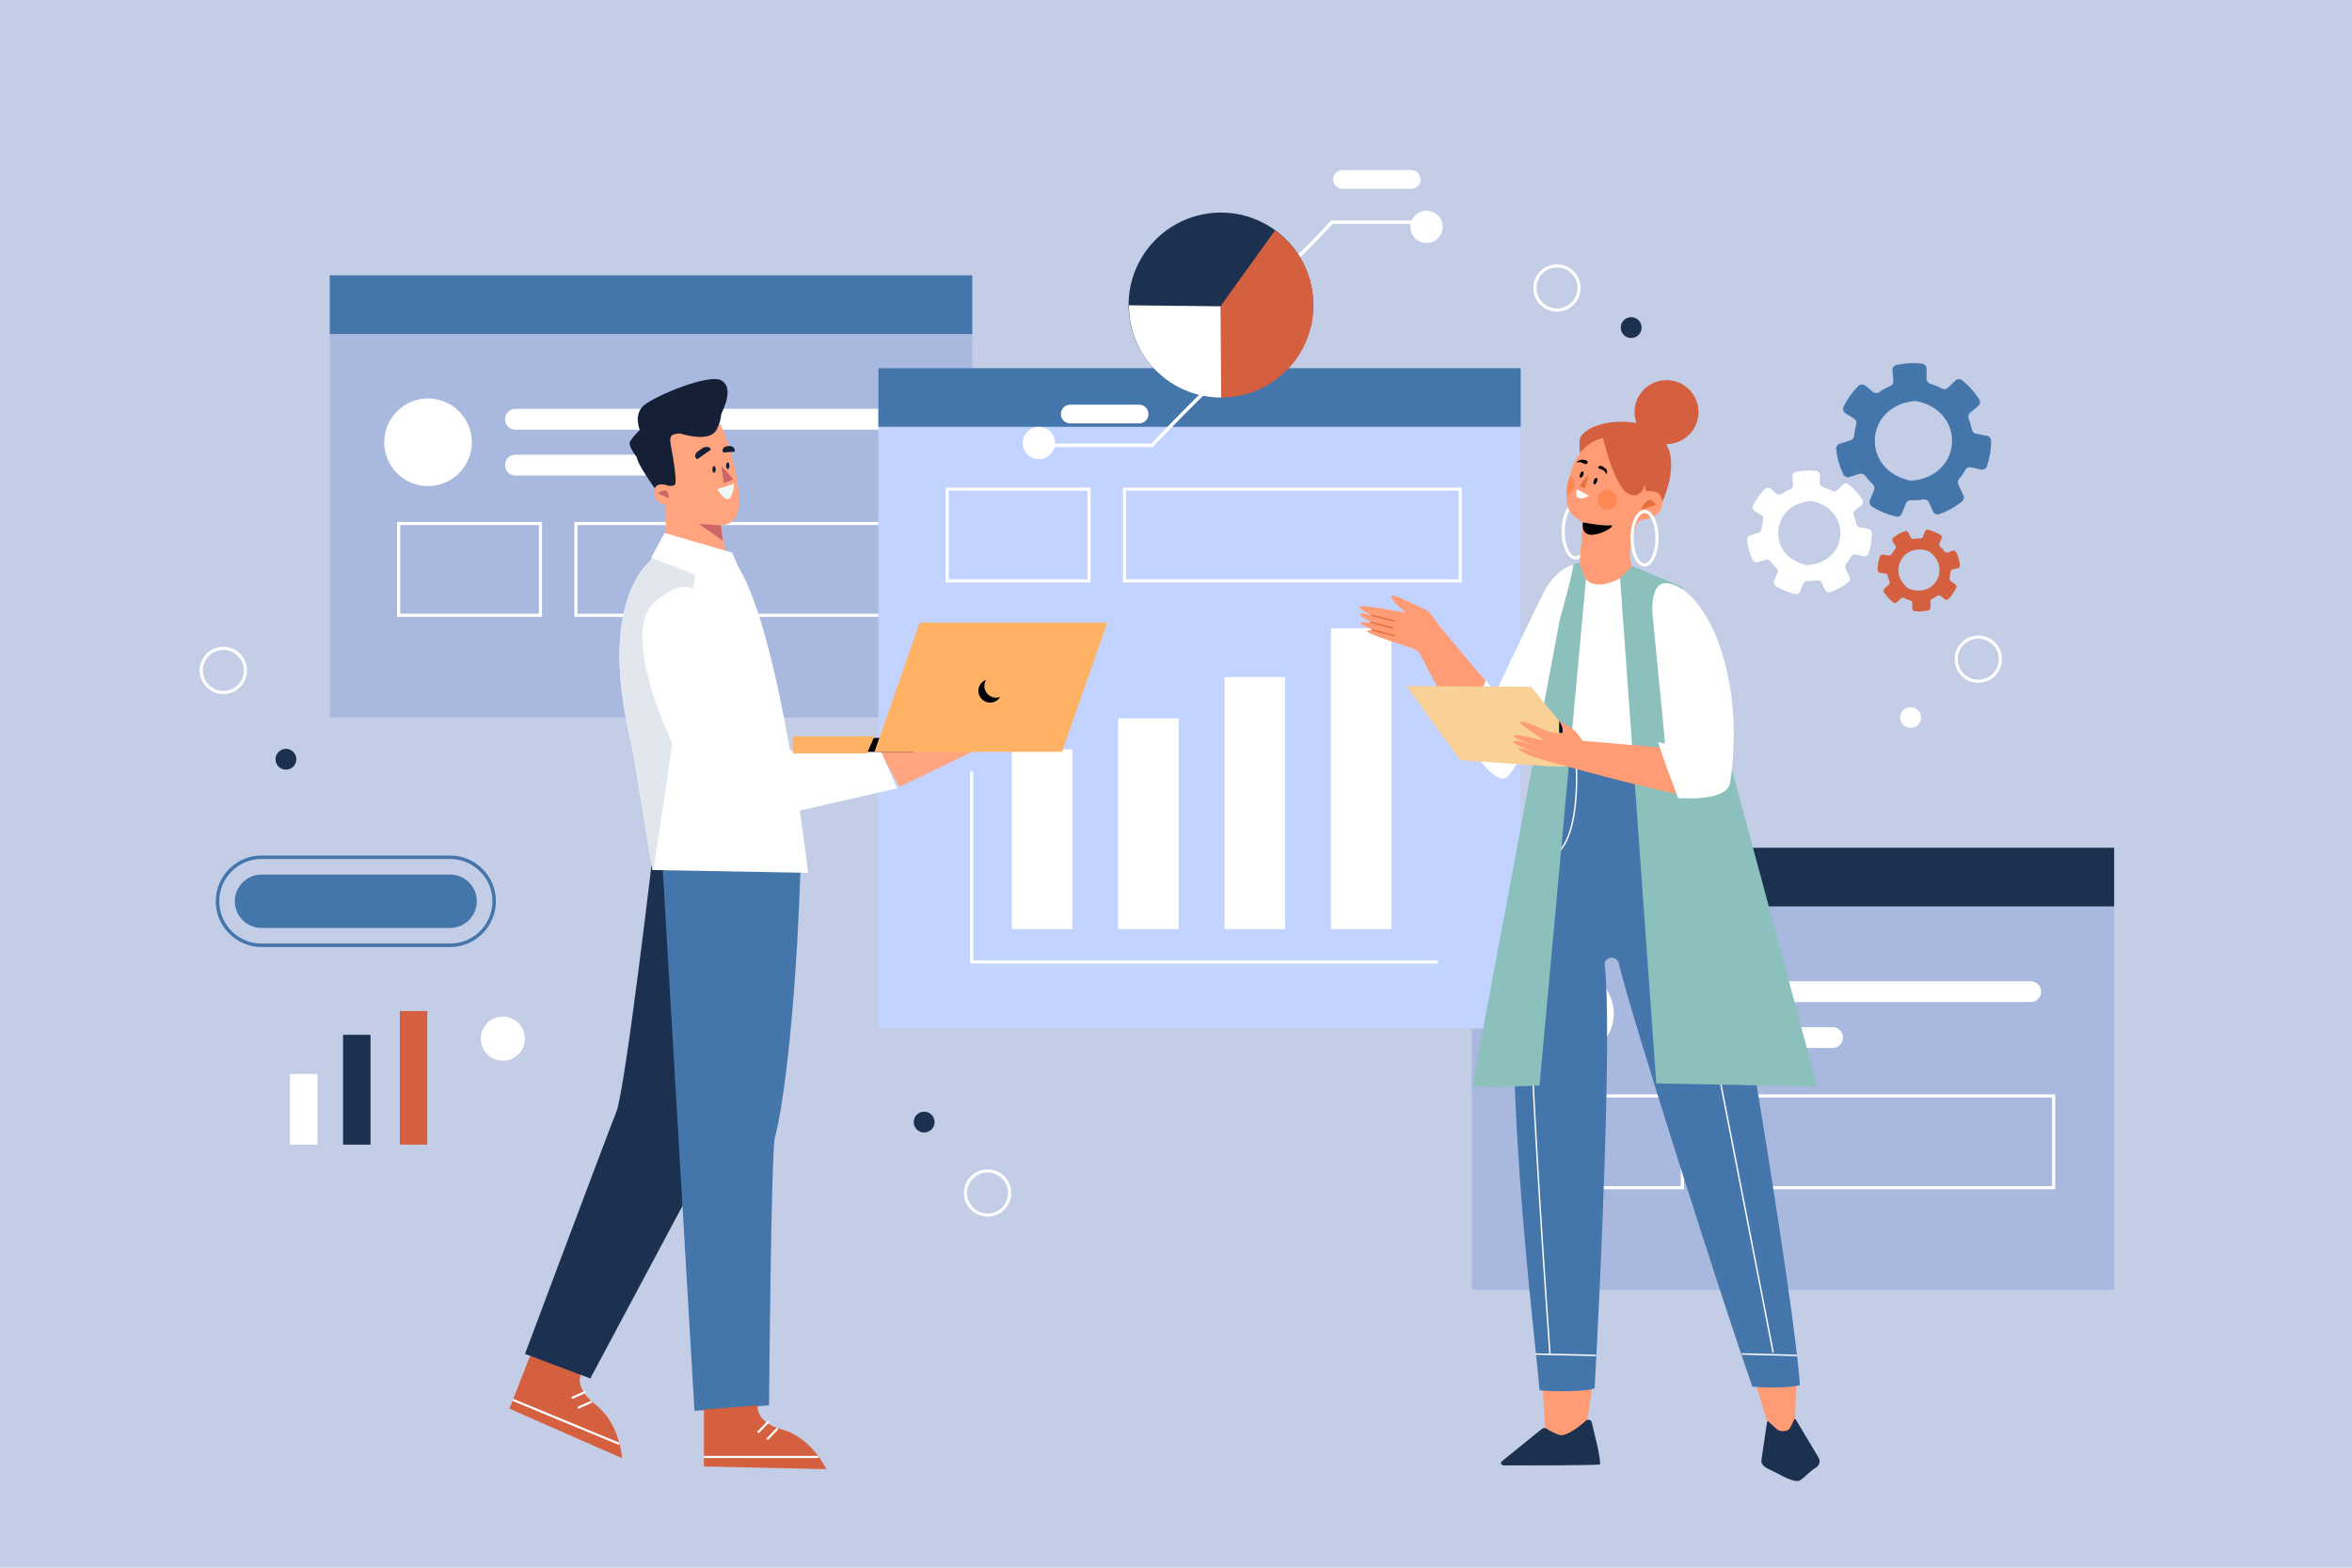 <?xml version="1.0" encoding="utf-8"?>
<!-- Generator: Adobe Illustrator 27.5.0, SVG Export Plug-In . SVG Version: 6.00 Build 0)  -->
<svg version="1.1" xmlns="http://www.w3.org/2000/svg" xmlns:xlink="http://www.w3.org/1999/xlink" x="0px" y="0px"
	 viewBox="0 0 750 500" style="enable-background:new 0 0 750 500;" xml:space="preserve">
<g id="BACKGROUND">
	<rect style="fill:#C3CDE6;" width="750" height="500"/>
</g>
<g id="OBJECTS">
	<g>
		<g>
			<rect x="105.172" y="87.828" style="fill:#A9B8DE;" width="204.845" height="140.997"/>
			<rect x="105.172" y="87.828" style="fill:#4475AB;" width="204.845" height="18.7"/>
			
				<ellipse transform="matrix(0.383 -0.924 0.924 0.383 -46.078 213.108)" style="fill:#FFFFFF;" cx="136.43" cy="141.034" rx="13.967" ry="13.967"/>
			<path style="fill:#FFFFFF;" d="M283.413,137.044h-119.05c-1.837,0-3.325-1.489-3.325-3.325l0,0c0-1.837,1.489-3.325,3.325-3.325
				h119.05c1.837,0,3.325,1.489,3.325,3.325l0,0C286.739,135.555,285.25,137.044,283.413,137.044z"/>
			<path style="fill:#FFFFFF;" d="M220.231,151.676h-55.867c-1.837,0-3.325-1.489-3.325-3.325l0,0c0-1.837,1.489-3.325,3.325-3.325
				h55.867c1.837,0,3.325,1.489,3.325,3.325l0,0C223.556,150.187,222.067,151.676,220.231,151.676z"/>
			<rect x="127.119" y="166.973" style="fill:none;stroke:#FFFFFF;stroke-miterlimit:10;" width="45.226" height="29.264"/>
			<rect x="183.651" y="166.973" style="fill:none;stroke:#FFFFFF;stroke-miterlimit:10;" width="107.078" height="29.264"/>
		</g>
		<g>
			<rect x="469.304" y="270.393" style="fill:#A9B8DE;" width="204.845" height="140.997"/>
			<rect x="469.304" y="270.393" style="fill:#1B314F;" width="204.845" height="18.7"/>
			
				<ellipse transform="matrix(0.987 -0.16 0.16 0.987 -45.203 83.976)" style="fill:#FFFFFF;" cx="500.563" cy="323.599" rx="13.967" ry="13.967"/>
			<path style="fill:#FFFFFF;" d="M647.546,319.609h-119.05c-1.837,0-3.325-1.489-3.325-3.325v0c0-1.836,1.489-3.325,3.325-3.325
				h119.05c1.836,0,3.325,1.489,3.325,3.325v0C650.871,318.12,649.383,319.609,647.546,319.609z"/>
			<path style="fill:#FFFFFF;" d="M584.363,334.241h-55.867c-1.837,0-3.325-1.489-3.325-3.325l0,0c0-1.837,1.489-3.326,3.325-3.326
				h55.867c1.837,0,3.325,1.489,3.325,3.326l0,0C587.689,332.752,586.2,334.241,584.363,334.241z"/>
			<rect x="491.252" y="349.538" style="fill:none;stroke:#FFFFFF;stroke-miterlimit:10;" width="45.226" height="29.264"/>
			<rect x="547.784" y="349.538" style="fill:none;stroke:#FFFFFF;stroke-miterlimit:10;" width="107.078" height="29.264"/>
		</g>
		<g>
			<rect x="280.088" y="117.424" style="fill:#C2D3FF;" width="204.845" height="210.574"/>
			<rect x="280.088" y="117.424" style="fill:#4475AB;" width="204.845" height="18.7"/>
			<rect x="302.036" y="155.999" style="fill:none;stroke:#FFFFFF;stroke-miterlimit:10;" width="45.226" height="29.264"/>
			<rect x="358.568" y="155.999" style="fill:none;stroke:#FFFFFF;stroke-miterlimit:10;" width="107.078" height="29.264"/>
			<rect x="322.653" y="238.981" style="fill:#FFFFFF;" width="19.287" height="57.35"/>
			<rect x="356.573" y="229.106" style="fill:#FFFFFF;" width="19.287" height="67.225"/>
			<rect x="390.492" y="215.921" style="fill:#FFFFFF;" width="19.287" height="80.41"/>
			<rect x="424.411" y="200.388" style="fill:#FFFFFF;" width="19.287" height="95.943"/>
			<polyline style="fill:none;stroke:#FFFFFF;stroke-miterlimit:10;" points="309.85,245.951 309.85,306.806 458.496,306.806 			"/>
		</g>
	</g>
	<g>
		<g>
			<path style="fill:#151F36;" d="M208.875,155.859c0,0-5.689-7.871-5.689-9.826s9.969-7.821,9.969-7.821s6.419,17.272,5.253,19.328
				C217.24,159.594,210.561,152.223,208.875,155.859z"/>
			<path style="fill:#FFA47E;" d="M213.287,154.957c0,0-5.23-2.126-4.567,2.658c0.444,3.201,3.657,3.458,3.657,3.458l-0.256,16.222
				l20.91,6.94l-3.294-16.685c0,0,3.509,0.369,5.442-3.691c1.432-5.316-1.003-19.712-5.557-28.534L218.6,133.8l-5.446,4.412
				c0,0,3.397,15.95,1.902,16.528C214.197,155.072,213.287,154.957,213.287,154.957z"/>
			<polygon style="fill:#CC6666;" points="229.88,167.549 222.862,167.106 230.453,172.422 			"/>
			<path style="fill:#151F36;" d="M226.428,143.593l-3.745,2.658c-0.224,0.159-0.528,0.158-0.68-0.001l0,0
				c-0.6-0.633-0.367-1.657,0.52-2.287l1.343-0.953c0.887-0.63,2.093-0.627,2.693,0.006l0,0
				C226.711,143.176,226.652,143.434,226.428,143.593z"/>
			<path style="fill:#151F36;" d="M233.93,144.094l-2.998,0.217c-0.232,0.017-0.437-0.115-0.458-0.295l-0.038-0.315
				c-0.085-0.711,0.589-1.341,1.506-1.407l0.515-0.037c0.917-0.066,1.73,0.456,1.816,1.167l0.038,0.315
				C234.332,143.918,234.162,144.077,233.93,144.094z"/>
			<path style="fill:#CC6666;" d="M230.042,148.638l3.337,3.684c0.632,0.497,0.174,0.656-0.14,0.819l-2.454,0.971L230.042,148.638z"
				/>
			<path style="fill:#CC6666;" d="M213.274,158.914l-3.511-1.545C209.763,157.368,213.231,154.324,213.274,158.914z"/>
			<path style="fill:#151F36;" d="M228.233,149.719c0,0.591-0.24,1.071-0.537,1.071s-0.537-0.479-0.537-1.071
				c0-0.591,0.241-1.071,0.537-1.071S228.233,149.128,228.233,149.719z"/>
			<path style="fill:#151F36;" d="M232.601,148.538c0,0.591-0.24,1.071-0.537,1.071c-0.297,0-0.537-0.479-0.537-1.071
				c0-0.591,0.24-1.07,0.537-1.07C232.36,147.468,232.601,147.947,232.601,148.538z"/>
			<path style="fill:#F1FAF9;" d="M228.734,156.032l5.335-1.735c0,0-0.179,3.876-1.611,4.762
				C231.025,159.945,228.734,156.032,228.734,156.032z"/>
			<path style="fill:#151F36;" d="M230.207,121.414c-3.824-2.577-22.197,5.154-25.19,8.147c-2.993,2.993-0.998,7.565-0.998,7.565
				s-2.91,2.827-3.242,4.074c-0.332,1.247,2.408,4.832,2.408,4.832l0.086,0.572c0,0,11.14,0.665,10.558-3.99
				c-0.57-4.556,0.774-4.019,2.936-4.383c3.286,0.989,9.126,2.218,11.396-0.656c0.757-0.959,1.712-3.521,1.815-5.508
				c0.017-0.03,0.053-0.065,0.064-0.094C230.706,130.31,234.031,123.992,230.207,121.414z"/>
		</g>
		<g>
			<path style="fill:#D4603F;" d="M169.033,432.43l-6.565,16.859l35.896,15.791c0,0-0.687-11.005-8.315-16.959
				c-7.628-5.954-4.584-10.287-4.584-10.287L169.033,432.43z"/>
			
				<line style="fill:none;stroke:#FFFFFF;stroke-width:0.698;stroke-miterlimit:10;" x1="163.562" y1="446.479" x2="197.435" y2="460.5"/>
			
				<line style="fill:none;stroke:#FFFFFF;stroke-width:0.698;stroke-miterlimit:10;" x1="186.704" y1="443.94" x2="182.339" y2="445.862"/>
			
				<line style="fill:none;stroke:#FFFFFF;stroke-width:0.698;stroke-miterlimit:10;" x1="188.648" y1="447.075" x2="184.283" y2="448.997"/>
			<path style="fill:#1B314F;" d="M222.604,375.275l-34.373,64.378l-20.818-7.846c0,0,26.188-69.851,29.125-77.204
				c2.937-7.353,12.083-86.084,12.083-86.084l41.233,0.246l-25.803,102.487L222.604,375.275z"/>
		</g>
		<g>
			<path style="fill:#4475AB;" d="M255.545,268.371c-1.719,62.902-7.16,90.337-8.418,94.23c-1.259,3.893-1.893,85.616-1.893,85.616
				l-23.775,1.772l-10.832-184.71L255.545,268.371z"/>
			<path style="fill:#D4603F;" d="M224.471,449.542v18.167l39.018,0.865c0,0-4.615-9.948-13.845-12.544
				c-9.23-2.595-7.971-7.786-7.971-7.786L224.471,449.542z"/>
			
				<line style="fill:none;stroke:#FFFFFF;stroke-width:0.698;stroke-miterlimit:10;" x1="224.471" y1="464.681" x2="260.972" y2="464.681"/>
			
				<line style="fill:none;stroke:#FFFFFF;stroke-width:0.698;stroke-miterlimit:10;" x1="245.029" y1="453.435" x2="241.673" y2="456.895"/>
			
				<line style="fill:none;stroke:#FFFFFF;stroke-width:0.698;stroke-miterlimit:10;" x1="247.966" y1="455.597" x2="244.61" y2="459.058"/>
		</g>
		<g>
			<defs>
				<path id="SVGID_1_" d="M209.62,152.878c0,0-5.689-7.871-5.689-9.826s9.969-7.821,9.969-7.821s6.419,17.272,5.252,19.328
					C217.985,156.614,211.306,149.242,209.62,152.878z"/>
			</defs>
			<clipPath id="SVGID_00000104664537892094958730000015515885490586208386_">
				<use xlink:href="#SVGID_1_"  style="overflow:visible;"/>
			</clipPath>
			
				<line style="clip-path:url(#SVGID_00000104664537892094958730000015515885490586208386_);fill:none;stroke:#FFFFFF;stroke-width:0.541;stroke-miterlimit:10;" x1="-69.144" y1="-453.148" x2="-76.485" y2="-450.324"/>
		</g>
		<path style="fill:#FFFFFF;" d="M211.585,175.785c0,0-23.264,9.204-9.891,63.055l6.344,38.647l49.659,0.887
			c0,0-8.535-74.822-22.169-97.435"/>
		<path style="fill:#E2E6ED;" d="M208.037,277.487l0.375,0.007c4.905-32.997,9.983-65.97,13.846-99.109l-10.674-2.6
			c0,0-23.264,9.204-9.891,63.055L208.037,277.487z"/>
		<g>
			<path style="fill:#FFA47E;" d="M280.752,239.726l28.361-0.249c0.379,0.003,0.477,0.542,0.124,0.686l-22.47,10.785
				L280.752,239.726z"/>
			<path style="fill:#FFFFFF;" d="M249.816,234.41l-6.875-18.605c-5.192-8.597-8.04-16.573-13.749-24.511
				c-0.959-1.333-7.304-3.839-10.89-4.166c-2.874-0.262-8.323,3.483-10.307,5.642c-10.312,11.222,7.571,47.972,10.312,51.975
				c5.376,7.853,8.371,14.428,16.9,18.31l50.866-11.618l-5.305-12.111h-31.046l1.22-0.049"/>
		</g>
		<g>
			<g>
				<rect x="253.276" y="235.356" style="fill:#000307;" width="37.942" height="4.45"/>
				<polygon style="fill:#FFB264;stroke:#FFB264;stroke-miterlimit:10;" points="253.276,235.356 278.069,235.356 276.118,239.806 
					253.276,239.806 				"/>
				<polygon style="fill:#FFB264;" points="338.647,239.806 278.846,239.806 293.281,198.564 353.082,198.564 				"/>
				<path style="fill:#000307;" d="M317.64,222.519c-2.074,0-3.754-1.681-3.754-3.755c0-0.71,0.208-1.366,0.551-1.933
					c-1.434,0.528-2.463,1.895-2.463,3.512c0,2.074,1.681,3.755,3.754,3.755c1.364,0,2.546-0.734,3.204-1.822
					C318.527,222.426,318.096,222.519,317.64,222.519z"/>
			</g>
		</g>
		<polygon style="fill:#FFFFFF;" points="207.594,177.946 211.917,169.965 233.532,176.284 239.186,189.918 		"/>
	</g>
	<g>
		<ellipse style="fill:none;stroke:#FFFFFF;stroke-miterlimit:10;" cx="502.447" cy="169.411" rx="3.99" ry="8.535"/>
		<g>
			<path style="fill:#D4603F;" d="M506.659,171.296c-0.297-2.382-3.888-29.598-2.74-31.713c3.005-5.535,16.74-6.638,22.69-2.871
				c9.627,6.096,6.115,17.191,3.106,24.386L506.659,171.296z"/>
			<path style="fill:#FF9C75;" d="M524.13,156.307c-0.009,0.317,0.242,0.579,0.559,0.578c1.327-0.006,4.389-0.289,4.821,3.182
				c0.437,3.509-2.906,5.483-4.918,5.593c-0.581,0.032-1.921,0.15-2.314,0.579c-1.21,1.316-1.778,4.192-2.709,7.776
				c-2.056,7.917,4.163,11.533,4.163,11.533s-20.738,10.196-20.545-0.025c0,0,1.639-18.803,1.543-18.899
				c-1.619-1.619-7.907-2.314-3.953-15.717c3.662-12.416,12.771-11.532,15.087-11.122
				C517.817,140.131,524.601,140.557,524.13,156.307z"/>
			<path style="fill:#FF9C75;" d="M524.68,156.053c-0.009,0.317,0.242,0.579,0.559,0.578c1.327-0.006,4.389-0.289,4.821,3.182
				c0.437,3.509-2.906,5.483-4.918,5.592c-0.581,0.032-1.92,0.15-2.314,0.579c-1.21,1.316-1.778,4.192-2.709,7.776
				c-2.056,7.917,4.163,11.533,4.163,11.533s-20.738,10.196-20.545-0.025c0,0,1.639-18.803,1.543-18.899
				c-1.619-1.619-7.907-2.314-3.953-15.717c3.662-12.416,12.771-11.532,15.087-11.122
				C518.367,139.877,525.151,140.302,524.68,156.053z"/>
			<path style="fill:#D4603F;" d="M510.706,137.85c0,0,3.954,17.925,8.808,19.781c5.377,2.056,4.878-6.484,5.448-0.933
				C524.961,156.697,534.674,130.342,510.706,137.85z"/>
			<g>
				<path style="fill:#E6713E;" d="M528.003,161.073c0,0-2.085-4.399-4.731,1.496"/>
				<path style="fill:#FF8752;" d="M512.602,156.322c-1.72-0.039-3.146,1.325-3.185,3.045c-0.039,1.721,1.324,3.147,3.045,3.186
					c1.721,0.039,3.147-1.325,3.185-3.045C515.685,157.787,514.322,156.361,512.602,156.322z"/>
				<path style="fill:#FF8752;" d="M499.619,157.485c1.426-0.258,2.522-1.49,2.556-2.996c0.026-1.16-0.585-2.187-1.514-2.744
					C500.661,151.745,499.33,155.193,499.619,157.485z"/>
				<polygon style="fill:#E6713E;" points="506.647,151.116 505.339,155.738 503.689,155.009 				"/>
				<path d="M512.346,151.337c0.056-0.501,0.212-1.142-0.038-1.509c-0.206-0.347-1.01-0.846-1.207-0.98
					c-0.677-0.462-1.411-0.35-1.469,0.356c0.227,0.398,1.186,0.303,1.97,1.051C511.963,150.6,512.098,150.992,512.346,151.337z"/>
				<path d="M502.859,147.475c-0.422,0.118,0.392-0.556,0.981-0.752c0.521-0.22,1.263-0.06,1.57,0
					c0.808,0.159,1.177,0.75,0.553,1.209C505.287,148.431,504.496,147.016,502.859,147.475z"/>
				<path d="M509.233,153.653c-0.229,0.568-0.638,0.938-0.914,0.827c-0.275-0.111-0.313-0.661-0.083-1.229
					c0.229-0.568,0.638-0.938,0.914-0.827C509.425,152.535,509.463,153.085,509.233,153.653z"/>
				<path d="M504.833,151.558c-0.219,0.542-0.609,0.896-0.872,0.79c-0.263-0.106-0.299-0.632-0.08-1.174
					c0.219-0.542,0.609-0.896,0.872-0.79C505.017,150.49,505.052,151.016,504.833,151.558z"/>
				<path d="M504.73,166.624c0,0,5.92,1.131,8.909,0.938C516.628,167.369,503.726,175.011,504.73,166.624z"/>
				<g>
					<path style="fill:#FCFAF5;" d="M502.765,156.042c0,0-0.588,2.354,0.433,2.743c1.831,0.698,3.465-0.722,3.465-0.722
						L502.765,156.042z"/>
				</g>
			</g>
		</g>
		<g>
			<path style="fill:#FF9C75;" d="M507.978,440.258l-2.154,15.293c0,0-3.454,10.142-6.662,6.216
				c-3.207-3.926-6.382-6.001-6.382-6.001l-1.053-15.9L507.978,440.258z"/>
			<path style="fill:#FF9C75;" d="M559.094,439.083l4.759,15.256c0,0,3.622,3.176,4.93,3.094c2.378-0.149,3.625-4.253,3.625-4.253
				l0.392-14.097H559.094z"/>
			<path style="fill:#1B314F;" d="M491.723,455.687l-12.808,10.382c-0.655,0.487-0.188,1.306,0.749,1.314
				c0,0,30.502,0.057,30.542-0.347c0.248-2.51-2.21-11.238-2.66-13.523c-0.065-0.327-0.401-0.59-0.847-0.654l-0.002,0
				c-0.401-0.058-0.811,0.053-1.057,0.291c-1.276,1.235-6.237,5.256-8.412,4.503c-1.457-0.504-3.345-1.407-3.934-1.926
				C492.896,455.375,492.161,455.362,491.723,455.687z"/>
			<path style="fill:#1B314F;" d="M572.583,452.651l7.273,12.182c0.777,1.185,0.344,2.599-1.059,3.434
				c-2.274,1.354-4.133,4.054-5.563,4.094c-2.586,0.072-6.605-2.651-8.947-3.673c-1.572-0.685-2.803-1.69-2.609-3.004l1.808-12.219
				c0.022-0.151,0.289-0.207,0.42-0.088l2.785,2.524c0.913,0.827,3.388,0.716,4.003-0.274c0.439-0.707,1.468-2.986,1.468-2.986
				C572.256,452.52,572.501,452.526,572.583,452.651z"/>
		</g>
		<g>
			<path style="fill:#4475AB;" d="M534.008,238.121c5.872,10.381,8.976,17.984,12.35,31.182
				c3.913,15.306,25.75,144.648,27.596,172.489c-4.823,1.163-12.134,0.644-15.181,0.474
				c-9.696-27.785-38.434-117.551-42.591-135.055c-0.639-2.691-4.797-2.1-4.472,0.647c2.36,19.989-1.327,101.199-3.225,134.883
				c-2.53,1.288-14.618,1.051-17.539,0.685c-3.177-34.285-20.039-164.077,5.417-206.149
				C508,235.672,522.205,237.769,534.008,238.121z"/>
			<path style="fill:none;stroke:#FFFFFF;stroke-width:0.454;stroke-miterlimit:10;" d="M497.88,241.835
				c0,0-10.368,25.658-10.368,61.87c0,36.213,6.739,128.124,6.739,128.124"/>
			
				<line style="fill:none;stroke:#FFFFFF;stroke-width:0.454;stroke-miterlimit:10;" x1="565.414" y1="431.355" x2="528.268" y2="240.653"/>
			<path style="fill:none;stroke:#FFFFFF;stroke-width:0.454;stroke-miterlimit:10;" d="M521.008,241.666
				c0,0,0.352,33.17,15.24,30.554"/>
			<path style="fill:none;stroke:#FFFFFF;stroke-width:0.454;stroke-miterlimit:10;" d="M490.114,273.742
				c14.887,2.615,12.493-30.388,12.493-30.388"/>
		</g>
		
			<line style="fill:none;stroke:#FFFFFF;stroke-width:0.454;stroke-miterlimit:10;" x1="508.958" y1="432.304" x2="489.524" y2="431.858"/>
		
			<line style="fill:none;stroke:#FFFFFF;stroke-width:0.454;stroke-miterlimit:10;" x1="573.004" y1="432.304" x2="555.451" y2="431.829"/>
		<g>
			<path style="fill:#FF9C75;" d="M450.212,206.688c1.285,0.407,2.342,1.318,2.939,2.527c2.993,6.051,12.848,24.994,22.676,33.075
				c3.316,2.726,8.296,1.737,10.302-2.057c3.737-7.07,10.327-20.268,15.764-35.017c2.882-4.101,5.926-15.476,5.875-15.851
				c0,0-8.232,0.316-6.286-5.713c0.214-0.662,1.081-2.043,0.902-2.048c-8.472-0.22-23.547,39.796-24.238,40.352
				c-0.464,0.374-19.927-23.28-19.927-23.28s-2.328-3.88-3.769-4.323c-1.441-0.443-9.09-4.656-10.53-4.323
				c-1.691,0.39,4.434,5.432,4.434,5.432s-16.627-3.325-14.853-1.663c1.773,1.663,4.545,2.771,4.545,2.771s-4.323-1.552-4.323-0.554
				c0,0.998,4.656,2.771,4.656,2.771s-5.431-0.887-4.434,0.111c0.998,0.998,5.653,2.66,5.653,2.66s-4.766-1.219-3.436,0
				C437.183,202.494,446.125,205.395,450.212,206.688z"/>
		</g>
		<g>
			
				<line style="fill:none;stroke:#E6713E;stroke-width:0.5;stroke-miterlimit:10;" x1="437.269" y1="196.236" x2="444.696" y2="198.12"/>
			
				<line style="fill:none;stroke:#E6713E;stroke-width:0.5;stroke-miterlimit:10;" x1="436.937" y1="198.453" x2="444.363" y2="200.337"/>
			
				<line style="fill:none;stroke:#E6713E;stroke-width:0.5;stroke-miterlimit:10;" x1="437.38" y1="200.892" x2="444.807" y2="202.776"/>
		</g>
		<path style="fill:#FFFFFF;" d="M502.53,179.865c0,0-6.038,0.897-10.132,8.812c-3.247,6.278-15.575,32.439-15.575,32.439
			l-2.961-4.193c-2.669,5.848-5.169,11.767-7.546,17.737c5.451,8.424,11.243,15.51,14.183,13.23
			C486.982,242.864,505.653,187.938,502.53,179.865z"/>
		<g>
			<path style="fill:#FFFFFF;" d="M503.631,179.433c0.339,0.822-13.888,29.167-13.485,37.227c0.407,8.12,5.952,21.781,5.521,23.002
				c0,0,6.3,4.97,41.054-0.503c10.684-9.348,1.297-41.118-2.291-51.178c0,0-9.461-1.354-13.472-6.238
				C520.957,181.743,505.508,193.727,503.631,179.433z"/>
		</g>
		<path style="fill:#8BC0BD;" d="M520.515,180.524l-3.907,3.907l11.556,161.116c0,0,50.879,0.998,51.211,0.998
			c0.333,0-42.898-159.287-42.898-159.287L520.515,180.524z"/>
		<path style="fill:#8BC0BD;" d="M505.717,184.764l-14.798,161.449c0,0-21.283,0.998-21.283,0
			c0-0.998,27.767-148.646,27.767-148.646s4.406-15.713,4.323-17.625l1.904-0.509C503.631,179.433,505.052,183.932,505.717,184.764z
			"/>
		<g>
			<path style="fill:#F9D095;" d="M509.274,244.749l-21.033-25.696l-39.767-0.262l17.171,23.668l27.503,1.892
				C493.782,244.381,509.274,244.749,509.274,244.749z"/>
			<polygon style="fill:#020F2B;" points="497.175,229.925 497.176,233.709 502.221,235.573 			"/>
		</g>
		<path style="fill:#FF9C75;" d="M535.036,253.322c-17.431-3.7-44.296-11.289-46.286-11.978c-1.138-0.394-4.437-1.937-4.425-2.432
			c0.027-1.132,6.682,1.852,6.43,1.576c-0.252-0.275-8.182-2.918-8.183-3.832c-0.001-1.374,8.79,1.731,8.941,1.776
			c2.28,0.686-8.527-2.644-8.755-3.588c-0.228-0.944,4.806,0.235,4.985,0.273c0,0,4.251,1.264,4.408,0.974
			c0.158-0.291-8.327-5.379-7.436-5.922c0.891-0.543,7.393,2.507,8.927,3.093c1.535,0.585,3.882,0.801,4.471,0.443
			c0.498-0.3-0.011-2.786-1.028-3.744c0,0,3.861,1.715,5.659,3.753c0.946,1.072,1.866,2.551,1.866,2.551l28.209,2.425
			L535.036,253.322z"/>
		<path style="fill:#FFFFFF;" d="M531.98,186.054c-6.854-1.087-4.789,12.317-4.789,12.317l3.756,38.719l-2.231-0.37
			c1.951,6.02,4.175,11.945,6.417,17.865c8.696,0.373,15.97-0.675,16.606-5.078C556.818,214.35,543.577,187.892,531.98,186.054z"/>
		
			<ellipse transform="matrix(0.707 -0.707 0.707 0.707 62.762 414.303)" style="fill:#D4603F;" cx="531.489" cy="131.391" rx="10.198" ry="10.198"/>
		<ellipse style="fill:none;stroke:#FFFFFF;stroke-miterlimit:10;" cx="524.395" cy="171.628" rx="3.99" ry="8.535"/>
	</g>
	<g>
		<circle style="fill:#1B314F;" cx="294.69" cy="357.881" r="3.323"/>
		<path style="fill:#1B314F;" d="M523.475,104.482c0-1.835-1.488-3.323-3.323-3.323c-1.835,0-3.323,1.488-3.323,3.323
			c0,1.835,1.488,3.323,3.323,3.323C521.988,107.805,523.475,106.317,523.475,104.482z"/>
		<circle style="fill:#FFFFFF;" cx="609.274" cy="228.855" r="3.323"/>
		<path style="fill:#FFFFFF;" d="M167.384,331.275c0-3.888-3.152-7.04-7.04-7.04c-3.888,0-7.041,3.152-7.041,7.04
			c0,3.888,3.152,7.041,7.041,7.041C164.232,338.316,167.384,335.164,167.384,331.275z"/>
		<circle style="fill:none;stroke:#FFFFFF;stroke-miterlimit:10;" cx="496.485" cy="91.848" r="7.041"/>
		<circle style="fill:none;stroke:#FFFFFF;stroke-miterlimit:10;" cx="314.918" cy="380.494" r="7.04"/>
		<circle style="fill:none;stroke:#FFFFFF;stroke-miterlimit:10;" cx="630.832" cy="210.233" r="7.04"/>
		<circle style="fill:none;stroke:#FFFFFF;stroke-miterlimit:10;" cx="71.222" cy="213.834" r="7.041"/>
		<circle style="fill:#1B314F;" cx="91.175" cy="242.159" r="3.323"/>
	</g>
	<g>
		<g>
			<path style="fill:none;stroke:#4475AB;stroke-width:1.106;stroke-miterlimit:10;" d="M83.4,301.492
				c-7.742,0-14.041-6.299-14.041-14.041c0-7.742,6.299-14.041,14.041-14.041h60.136c7.742,0,14.041,6.299,14.041,14.041
				c0,7.742-6.299,14.041-14.041,14.041H83.4z"/>
			<path style="fill:#4475AB;" d="M143.536,295.96H83.4c-4.7,0-8.51-3.81-8.51-8.51l0,0c0-4.7,3.81-8.51,8.51-8.51h60.136
				c4.7,0,8.51,3.81,8.51,8.51l0,0C152.046,292.15,148.236,295.96,143.536,295.96z"/>
		</g>
		<g>
			<path style="fill:#4475AB;" d="M597.223,124.998l-2.402-1.986c-0.669-0.553-1.647-0.495-2.26,0.12
				c-1.911,1.919-3.472,4.105-4.659,6.526c-0.38,0.777-0.121,1.716,0.614,2.171l2.682,1.659c0.625,0.387,0.929,1.141,0.727,1.848
				c-0.345,1.206-0.569,2.442-0.672,3.687c-0.055,0.658-0.52,1.211-1.15,1.412l-3.437,1.092c-0.763,0.243-1.241,0.993-1.153,1.789
				c0.303,2.744,1.068,5.44,2.249,7.927c0.358,0.755,1.216,1.134,2.012,0.884l3.178-0.995c0.673-0.211,1.413,0.019,1.826,0.59
				c0.368,0.51,0.765,1.007,1.192,1.487c0.401,0.451,0.818,0.878,1.251,1.281c0.499,0.465,0.645,1.198,0.385,1.829l-1.321,3.207
				c-0.311,0.755-0.027,1.622,0.664,2.056c2.327,1.462,4.91,2.538,7.594,3.163c0.805,0.187,1.629-0.235,1.937-1.002l1.27-3.155
				c0.261-0.648,0.898-1.068,1.596-1.038c1.326,0.057,2.658-0.024,3.974-0.245c0.743-0.125,1.475,0.269,1.784,0.956l1.262,2.812
				c0.358,0.798,1.271,1.178,2.096,0.886c2.583-0.915,4.972-2.243,7.137-3.971c0.614-0.491,0.828-1.33,0.49-2.039l-1.611-3.386
				c-0.274-0.576-0.206-1.267,0.204-1.755c0.788-0.936,1.474-1.933,2.054-2.975c0.36-0.646,1.109-0.967,1.829-0.795l3.054,0.732
				c0.838,0.201,1.691-0.27,1.971-1.085c0.885-2.577,1.345-5.312,1.353-8.042c0.002-0.808-0.564-1.507-1.358-1.658l-3.48-0.664
				c-0.658-0.125-1.189-0.632-1.314-1.29c-0.229-1.202-0.577-2.388-1.041-3.539c-0.268-0.664-0.061-1.424,0.491-1.88l2.52-2.08
				c0.65-0.537,0.797-1.476,0.345-2.188c-0.718-1.132-1.529-2.209-2.424-3.215c-0.91-1.024-1.905-1.973-2.967-2.831
				c-0.66-0.533-1.615-0.492-2.223,0.101l-2.317,2.262c-0.518,0.506-1.305,0.621-1.942,0.275c-1.185-0.644-2.427-1.155-3.703-1.529
				c-0.701-0.206-1.18-0.849-1.184-1.579l-0.018-3.22c-0.005-0.851-0.651-1.562-1.497-1.653c-2.694-0.29-5.44-0.137-8.079,0.448
				c-0.826,0.183-1.389,0.953-1.307,1.795l0.317,3.235c0.071,0.72-0.331,1.405-0.998,1.686c-1.227,0.517-2.413,1.17-3.534,1.961
				C598.619,125.509,597.798,125.473,597.223,124.998z M611.159,127.932c15.908,3.262,14.691,23.984-1.49,25.364
				c-0.174,0.015-0.357,0.004-0.527-0.031c-15.9-3.269-14.683-23.98,1.49-25.364C610.806,127.887,610.988,127.897,611.159,127.932z"
				/>
			<path style="fill:#FFFFFF;" d="M566.528,157.449l-1.935-1.6c-0.539-0.446-1.328-0.399-1.821,0.097
				c-1.54,1.546-2.798,3.308-3.754,5.259c-0.307,0.626-0.098,1.383,0.495,1.75l2.161,1.337c0.504,0.312,0.749,0.919,0.586,1.49
				c-0.279,0.972-0.459,1.968-0.541,2.971c-0.044,0.531-0.419,0.976-0.927,1.138l-2.77,0.88c-0.615,0.195-1,0.8-0.929,1.441
				c0.244,2.211,0.861,4.384,1.812,6.388c0.289,0.608,0.98,0.914,1.622,0.713l2.561-0.803c0.542-0.17,1.138,0.015,1.471,0.476
				c0.297,0.411,0.616,0.811,0.96,1.198c0.323,0.363,0.66,0.708,1.008,1.033c0.403,0.375,0.52,0.965,0.31,1.474l-1.065,2.585
				c-0.251,0.608-0.022,1.307,0.536,1.657c1.875,1.179,3.957,2.046,6.12,2.549c0.649,0.151,1.313-0.189,1.561-0.807l1.023-2.543
				c0.21-0.522,0.724-0.861,1.286-0.837c1.069,0.046,2.142-0.019,3.202-0.197c0.599-0.1,1.189,0.217,1.438,0.771l1.017,2.266
				c0.288,0.643,1.025,0.949,1.689,0.714c2.082-0.737,4.007-1.808,5.751-3.201c0.495-0.395,0.667-1.071,0.395-1.643l-1.298-2.729
				c-0.221-0.464-0.167-1.022,0.164-1.415c0.635-0.754,1.188-1.557,1.655-2.397c0.29-0.521,0.894-0.78,1.474-0.64l2.461,0.589
				c0.675,0.162,1.363-0.218,1.588-0.874c0.713-2.077,1.084-4.281,1.09-6.481c0.002-0.651-0.454-1.214-1.094-1.336l-2.805-0.535
				c-0.53-0.101-0.958-0.509-1.059-1.04c-0.185-0.969-0.465-1.924-0.839-2.852c-0.216-0.535-0.049-1.148,0.396-1.515l2.031-1.676
				c0.524-0.432,0.642-1.189,0.278-1.763c-0.578-0.912-1.233-1.781-1.953-2.592c-0.734-0.825-1.535-1.59-2.391-2.281
				c-0.532-0.43-1.302-0.397-1.791,0.081l-1.867,1.823c-0.417,0.408-1.052,0.5-1.565,0.222c-0.955-0.519-1.956-0.931-2.984-1.233
				c-0.565-0.166-0.951-0.684-0.954-1.273l-0.015-2.595c-0.004-0.686-0.525-1.258-1.207-1.332c-2.171-0.233-4.384-0.111-6.511,0.361
				c-0.666,0.148-1.119,0.768-1.053,1.447l0.255,2.607c0.057,0.58-0.267,1.132-0.804,1.359c-0.989,0.417-1.944,0.943-2.848,1.58
				C567.653,157.861,566.991,157.832,566.528,157.449z M577.759,159.814c12.82,2.629,11.839,19.328-1.201,20.44
				c-0.14,0.012-0.287,0.003-0.425-0.025c-12.813-2.634-11.832-19.325,1.201-20.44C577.474,159.777,577.621,159.785,577.759,159.814
				z"/>
			<path style="fill:#D4603F;" d="M609.264,171.373l-0.7-1.502c-0.195-0.419-0.678-0.614-1.113-0.458
				c-1.356,0.485-2.605,1.178-3.727,2.069c-0.36,0.286-0.45,0.796-0.201,1.183l0.908,1.409c0.212,0.329,0.186,0.76-0.073,1.053
				c-0.441,0.5-0.831,1.042-1.165,1.617c-0.177,0.304-0.526,0.463-0.875,0.415l-1.899-0.261c-0.422-0.058-0.823,0.193-0.962,0.596
				c-0.481,1.386-0.73,2.856-0.731,4.32c0,0.444,0.325,0.822,0.764,0.885l1.753,0.248c0.371,0.052,0.674,0.331,0.742,0.7
				c0.06,0.329,0.137,0.658,0.233,0.986c0.089,0.308,0.192,0.609,0.308,0.901c0.133,0.338,0.036,0.722-0.233,0.966l-1.367,1.238
				c-0.322,0.292-0.383,0.773-0.151,1.139c0.783,1.234,1.778,2.34,2.924,3.253c0.344,0.274,0.836,0.259,1.159-0.038l1.33-1.225
				c0.273-0.251,0.675-0.308,1.003-0.134c0.624,0.33,1.282,0.596,1.964,0.79c0.385,0.11,0.647,0.466,0.638,0.867l-0.036,1.638
				c-0.01,0.465,0.341,0.856,0.804,0.904c1.449,0.151,2.9,0.059,4.334-0.277c0.407-0.095,0.701-0.449,0.701-0.867l0-1.994
				c0-0.339,0.19-0.656,0.499-0.796c0.592-0.269,1.149-0.591,1.666-0.959c0.32-0.228,0.753-0.211,1.059,0.036l1.299,1.049
				c0.356,0.288,0.874,0.257,1.194-0.071c1.013-1.035,1.859-2.243,2.486-3.552c0.185-0.387,0.073-0.852-0.273-1.106l-1.519-1.114
				c-0.287-0.211-0.426-0.575-0.336-0.919c0.165-0.63,0.269-1.278,0.308-1.937c0.023-0.38,0.296-0.698,0.665-0.79l1.685-0.423
				c0.435-0.109,0.72-0.526,0.665-0.971c-0.086-0.707-0.23-1.41-0.43-2.098c-0.203-0.7-0.464-1.382-0.778-2.037
				c-0.195-0.407-0.663-0.605-1.09-0.459l-1.629,0.557c-0.364,0.125-0.769,0-0.995-0.311c-0.422-0.58-0.901-1.109-1.428-1.58
				c-0.289-0.259-0.373-0.677-0.208-1.029l0.726-1.55c0.192-0.41,0.044-0.898-0.341-1.135c-1.227-0.754-2.581-1.309-3.982-1.631
				c-0.439-0.101-0.884,0.141-1.037,0.564l-0.587,1.626c-0.131,0.362-0.48,0.599-0.864,0.582c-0.707-0.032-1.425,0.011-2.144,0.134
				C609.817,171.938,609.431,171.733,609.264,171.373z M615.285,175.965c6.893,5.2,1.576,14.871-6.508,11.838
				c-0.087-0.033-0.172-0.079-0.246-0.135c-6.887-5.201-1.572-14.867,6.509-11.837C615.126,175.863,615.211,175.909,615.285,175.965
				z"/>
		</g>
		<g>
			<g>
				<path style="fill:none;stroke:#FFFFFF;stroke-width:1.106;stroke-miterlimit:10;" d="M386.232,123.14
					c-2.943,2.207-18.892,18.892-18.892,18.892h-33.843"/>
				<circle style="fill:#FFFFFF;" cx="331.289" cy="141.296" r="5.15"/>
			</g>
			<g>
				<path style="fill:none;stroke:#FFFFFF;stroke-width:1.106;stroke-miterlimit:10;" d="M412.219,83.388
					c2.943-2.207,12.507-12.507,12.507-12.507h29.429"/>
				<circle style="fill:#FFFFFF;" cx="454.891" cy="72.352" r="5.15"/>
			</g>
			<g>
				
					<ellipse transform="matrix(0.987 -0.159 0.159 0.987 -10.518 63.045)" style="fill:#1B314F;" cx="389.411" cy="97.366" rx="29.429" ry="29.429"/>
				<path style="fill:#D4603F;" d="M389.411,126.796c16.253,0,29.429-13.176,29.429-29.429c0-9.842-4.831-18.556-12.251-23.898
					l-17.178,23.898"/>
				<path style="fill:#FFFFFF;" d="M389.272,97.693l-29.29-0.327c0,16.253,13.176,29.429,29.429,29.429"/>
			</g>
			<g>
				<path style="fill:#FFFFFF;" d="M450.017,60.227h-21.948c-1.653,0-2.993-1.34-2.993-2.993l0,0c0-1.653,1.34-2.993,2.993-2.993
					h21.948c1.653,0,2.993,1.34,2.993,2.993l0,0C453.009,58.887,451.669,60.227,450.017,60.227z"/>
				<path style="fill:#FFFFFF;" d="M363.223,135.049h-21.948c-1.653,0-2.993-1.34-2.993-2.993l0,0c0-1.653,1.34-2.993,2.993-2.993
					h21.948c1.653,0,2.993,1.34,2.993,2.993l0,0C366.216,133.709,364.876,135.049,363.223,135.049z"/>
			</g>
		</g>
		<rect x="109.393" y="330.047" style="fill:#1B314F;" width="8.757" height="35.026"/>
		<rect x="127.49" y="322.478" style="fill:#D4603F;" width="8.757" height="42.595"/>
		<rect x="92.464" y="342.534" style="fill:#FFFFFF;" width="8.757" height="22.539"/>
	</g>
</g>
</svg>
